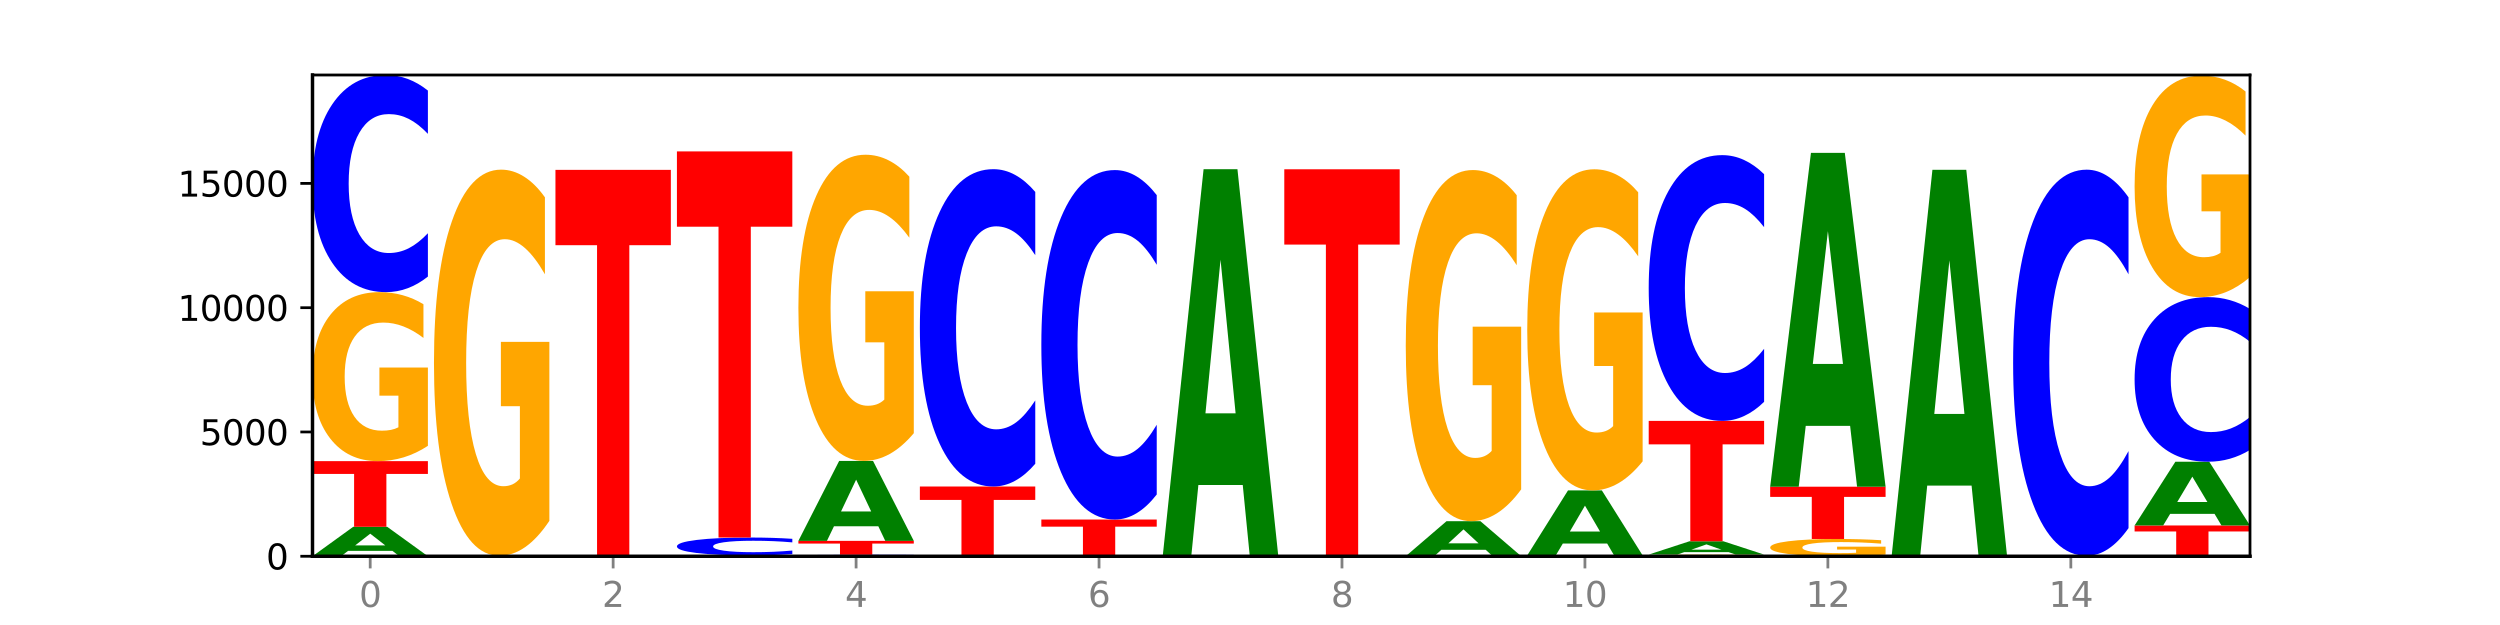 <?xml version="1.0" encoding="utf-8" standalone="no"?>
<!DOCTYPE svg PUBLIC "-//W3C//DTD SVG 1.1//EN"
  "http://www.w3.org/Graphics/SVG/1.1/DTD/svg11.dtd">
<svg xmlns:xlink="http://www.w3.org/1999/xlink" width="720pt" height="180pt" viewBox="0 0 720 180" xmlns="http://www.w3.org/2000/svg" version="1.1">
 <defs>
  <style type="text/css">*{stroke-linejoin: round; stroke-linecap: butt}</style>
 </defs>
 <g id="figure_1">
  <g id="patch_1">
   <path d="M 0 180 
L 720 180 
L 720 0 
L 0 0 
z
" style="fill: #ffffff"/>
  </g>
  <g id="axes_1">
   <g id="patch_2">
    <path d="M 90 160.2 
L 648 160.2 
L 648 21.6 
L 90 21.6 
z
" style="fill: #ffffff"/>
   </g>
   <g id="line2d_1">
    <path d="M 90 160.2 
L 648 160.2 
" clip-path="url(#p51ee5f1bbc)" style="fill: none; stroke: #000000; stroke-width: 0.5; stroke-linecap: square"/>
   </g>
   <g id="patch_3">
    <path d="M 113.022 158.653 
L 100.24 158.653 
L 98.222 160.2 
L 90 160.2 
L 101.742 151.71 
L 111.493 151.71 
L 123.235 160.2 
L 115.02 160.2 
L 113.022 158.653 
z
M 102.279 157.078 
L 110.963 157.078 
L 106.628 153.701 
L 102.279 157.078 
z
" clip-path="url(#p51ee5f1bbc)" style="fill: #008000"/>
   </g>
   <g id="patch_4">
    <path d="M 90 132.805 
L 123.235 132.805 
L 123.235 136.492 
L 111.278 136.492 
L 111.278 151.71 
L 101.98 151.71 
L 101.98 136.492 
L 90 136.492 
L 90 132.805 
z
" clip-path="url(#p51ee5f1bbc)" style="fill: #ff0000"/>
   </g>
   <g id="patch_5">
    <path d="M 123.235 128.401 
Q 119.883 130.603 116.278 131.709 
Q 112.673 132.805 108.83 132.805 
Q 100.145 132.805 95.072 126.25 
Q 90 119.695 90 108.485 
Q 90 97.145 95.162 90.64 
Q 100.331 84.135 109.321 84.135 
Q 112.785 84.135 115.958 85.02 
Q 119.138 85.895 121.954 87.624 
L 121.954 97.326 
Q 119.049 95.104 116.174 94.008 
Q 113.299 92.902 110.409 92.902 
Q 105.061 92.902 102.163 96.944 
Q 99.266 100.975 99.266 108.485 
Q 99.266 115.925 102.059 119.987 
Q 104.852 124.038 109.992 124.038 
Q 111.392 124.038 112.591 123.807 
Q 113.79 123.566 114.744 123.063 
L 114.744 113.954 
L 109.269 113.954 
L 109.269 105.841 
L 123.235 105.841 
L 123.235 128.401 
z
" clip-path="url(#p51ee5f1bbc)" style="fill: #ffa600"/>
   </g>
   <g id="patch_6">
    <path d="M 123.235 79.653 
Q 120.455 81.875 117.449 82.999 
Q 114.443 84.135 111.169 84.135 
Q 101.405 84.135 95.702 75.713 
Q 90 67.29 90 52.887 
Q 90 38.432 95.702 30.022 
Q 101.405 21.6 111.169 21.6 
Q 114.443 21.6 117.449 22.737 
Q 120.455 23.861 123.235 26.082 
L 123.235 38.548 
Q 120.43 35.603 117.708 34.234 
Q 114.987 32.864 111.981 32.864 
Q 106.588 32.864 103.498 38.199 
Q 100.417 43.522 100.417 52.887 
Q 100.417 62.214 103.498 67.549 
Q 106.588 72.871 111.981 72.871 
Q 114.987 72.871 117.708 71.502 
Q 120.43 70.119 123.235 67.174 
L 123.235 79.653 
z
" clip-path="url(#p51ee5f1bbc)" style="fill: #0000ff"/>
   </g>
   <g id="patch_7">
    <path d="M 158.219 160.199 
Q 155.439 160.2 152.433 160.2 
Q 149.427 160.2 146.153 160.2 
Q 136.389 160.2 130.687 160.199 
Q 124.984 160.198 124.984 160.196 
Q 124.984 160.195 130.687 160.194 
Q 136.389 160.193 146.153 160.193 
Q 149.427 160.193 152.433 160.193 
Q 155.439 160.193 158.219 160.193 
L 158.219 160.195 
Q 155.414 160.194 152.693 160.194 
Q 149.971 160.194 146.965 160.194 
Q 141.573 160.194 138.483 160.195 
Q 135.401 160.195 135.401 160.196 
Q 135.401 160.197 138.483 160.198 
Q 141.573 160.199 146.965 160.199 
Q 149.971 160.199 152.693 160.199 
Q 155.414 160.198 158.219 160.198 
L 158.219 160.199 
z
" clip-path="url(#p51ee5f1bbc)" style="fill: #0000ff"/>
   </g>
   <g id="patch_8">
    <path d="M 148.006 160.169 
L 135.225 160.169 
L 133.206 160.193 
L 124.984 160.193 
L 136.726 160.064 
L 146.477 160.064 
L 158.219 160.193 
L 150.004 160.193 
L 148.006 160.169 
z
M 137.263 160.145 
L 145.947 160.145 
L 141.612 160.094 
L 137.263 160.145 
z
" clip-path="url(#p51ee5f1bbc)" style="fill: #008000"/>
   </g>
   <g id="patch_9">
    <path d="M 158.219 150.002 
Q 154.868 155.033 151.263 157.56 
Q 147.657 160.064 143.814 160.064 
Q 135.129 160.064 130.057 145.087 
Q 124.984 130.109 124.984 104.496 
Q 124.984 78.584 130.146 63.722 
Q 135.315 48.859 144.306 48.859 
Q 147.769 48.859 150.942 50.88 
Q 154.123 52.879 156.938 56.83 
L 156.938 78.998 
Q 154.033 73.921 151.158 71.417 
Q 148.283 68.89 145.393 68.89 
Q 140.045 68.89 137.148 78.125 
Q 134.25 87.336 134.25 104.496 
Q 134.25 121.495 137.043 130.775 
Q 139.837 140.033 144.976 140.033 
Q 146.376 140.033 147.576 139.505 
Q 148.775 138.953 149.728 137.805 
L 149.728 116.992 
L 144.254 116.992 
L 144.254 98.454 
L 158.219 98.454 
L 158.219 150.002 
z
" clip-path="url(#p51ee5f1bbc)" style="fill: #ffa600"/>
   </g>
   <g id="patch_10">
    <path d="M 193.204 160.198 
Q 189.852 160.199 186.247 160.2 
Q 182.642 160.2 178.798 160.2 
Q 170.113 160.2 165.041 160.197 
Q 159.969 160.194 159.969 160.189 
Q 159.969 160.184 165.13 160.181 
Q 170.3 160.179 179.29 160.179 
Q 182.754 160.179 185.927 160.179 
Q 189.107 160.179 191.923 160.18 
L 191.923 160.184 
Q 189.018 160.183 186.143 160.183 
Q 183.267 160.182 180.377 160.182 
Q 175.029 160.182 172.132 160.184 
Q 169.235 160.186 169.235 160.189 
Q 169.235 160.193 172.028 160.194 
Q 174.821 160.196 179.96 160.196 
Q 181.361 160.196 182.56 160.196 
Q 183.759 160.196 184.712 160.196 
L 184.712 160.192 
L 179.238 160.192 
L 179.238 160.188 
L 193.204 160.188 
L 193.204 160.198 
z
" clip-path="url(#p51ee5f1bbc)" style="fill: #ffa600"/>
   </g>
   <g id="patch_11">
    <path d="M 193.204 160.175 
Q 190.424 160.177 187.418 160.178 
Q 184.411 160.179 181.137 160.179 
Q 171.374 160.179 165.671 160.173 
Q 159.969 160.167 159.969 160.157 
Q 159.969 160.147 165.671 160.141 
Q 171.374 160.136 181.137 160.136 
Q 184.411 160.136 187.418 160.136 
Q 190.424 160.137 193.204 160.139 
L 193.204 160.147 
Q 190.399 160.145 187.677 160.144 
Q 184.956 160.143 181.95 160.143 
Q 176.557 160.143 173.467 160.147 
Q 170.386 160.151 170.386 160.157 
Q 170.386 160.163 173.467 160.167 
Q 176.557 160.171 181.95 160.171 
Q 184.956 160.171 187.677 160.17 
Q 190.399 160.169 193.204 160.167 
L 193.204 160.175 
z
" clip-path="url(#p51ee5f1bbc)" style="fill: #0000ff"/>
   </g>
   <g id="patch_12">
    <path d="M 159.969 48.931 
L 193.204 48.931 
L 193.204 70.619 
L 181.247 70.619 
L 181.247 160.136 
L 171.949 160.136 
L 171.949 70.619 
L 159.969 70.619 
L 159.969 48.931 
z
" clip-path="url(#p51ee5f1bbc)" style="fill: #ff0000"/>
   </g>
   <g id="patch_13">
    <path d="M 228.188 160.198 
Q 224.836 160.199 221.231 160.2 
Q 217.626 160.2 213.783 160.2 
Q 205.098 160.2 200.025 160.197 
Q 194.953 160.194 194.953 160.189 
Q 194.953 160.184 200.115 160.181 
Q 205.284 160.179 214.274 160.179 
Q 217.738 160.179 220.911 160.179 
Q 224.091 160.179 226.907 160.18 
L 226.907 160.184 
Q 224.002 160.183 221.127 160.183 
Q 218.252 160.182 215.362 160.182 
Q 210.014 160.182 207.116 160.184 
Q 204.219 160.186 204.219 160.189 
Q 204.219 160.193 207.012 160.194 
Q 209.805 160.196 214.945 160.196 
Q 216.345 160.196 217.544 160.196 
Q 218.743 160.196 219.697 160.196 
L 219.697 160.192 
L 214.222 160.192 
L 214.222 160.188 
L 228.188 160.188 
L 228.188 160.198 
z
" clip-path="url(#p51ee5f1bbc)" style="fill: #ffa600"/>
   </g>
   <g id="patch_14">
    <path d="M 217.975 160.138 
L 205.193 160.138 
L 203.175 160.179 
L 194.953 160.179 
L 206.695 159.957 
L 216.446 159.957 
L 228.188 160.179 
L 219.973 160.179 
L 217.975 160.138 
z
M 207.232 160.097 
L 215.916 160.097 
L 211.581 160.009 
L 207.232 160.097 
z
" clip-path="url(#p51ee5f1bbc)" style="fill: #008000"/>
   </g>
   <g id="patch_15">
    <path d="M 228.188 159.588 
Q 225.408 159.771 222.402 159.863 
Q 219.396 159.957 216.122 159.957 
Q 206.358 159.957 200.655 159.263 
Q 194.953 158.57 194.953 157.385 
Q 194.953 156.195 200.655 155.503 
Q 206.358 154.81 216.122 154.81 
Q 219.396 154.81 222.402 154.903 
Q 225.408 154.996 228.188 155.179 
L 228.188 156.205 
Q 225.383 155.962 222.661 155.85 
Q 219.94 155.737 216.934 155.737 
Q 211.541 155.737 208.451 156.176 
Q 205.37 156.614 205.37 157.385 
Q 205.37 158.152 208.451 158.591 
Q 211.541 159.03 216.934 159.03 
Q 219.94 159.03 222.661 158.917 
Q 225.383 158.803 228.188 158.561 
L 228.188 159.588 
z
" clip-path="url(#p51ee5f1bbc)" style="fill: #0000ff"/>
   </g>
   <g id="patch_16">
    <path d="M 194.953 43.605 
L 228.188 43.605 
L 228.188 65.293 
L 216.231 65.293 
L 216.231 154.81 
L 206.933 154.81 
L 206.933 65.293 
L 194.953 65.293 
L 194.953 43.605 
z
" clip-path="url(#p51ee5f1bbc)" style="fill: #ff0000"/>
   </g>
   <g id="patch_17">
    <path d="M 263.172 160.169 
Q 260.392 160.184 257.386 160.192 
Q 254.38 160.2 251.106 160.2 
Q 241.342 160.2 235.64 160.142 
Q 229.937 160.084 229.937 159.985 
Q 229.937 159.886 235.64 159.828 
Q 241.342 159.77 251.106 159.77 
Q 254.38 159.77 257.386 159.778 
Q 260.392 159.786 263.172 159.801 
L 263.172 159.887 
Q 260.367 159.867 257.646 159.857 
Q 254.924 159.848 251.918 159.848 
Q 246.526 159.848 243.436 159.885 
Q 240.354 159.921 240.354 159.985 
Q 240.354 160.049 243.436 160.086 
Q 246.526 160.123 251.918 160.123 
Q 254.924 160.123 257.646 160.113 
Q 260.367 160.104 263.172 160.084 
L 263.172 160.169 
z
" clip-path="url(#p51ee5f1bbc)" style="fill: #0000ff"/>
   </g>
   <g id="patch_18">
    <path d="M 229.937 155.769 
L 263.172 155.769 
L 263.172 156.549 
L 251.216 156.549 
L 251.216 159.77 
L 241.917 159.77 
L 241.917 156.549 
L 229.937 156.549 
L 229.937 155.769 
z
" clip-path="url(#p51ee5f1bbc)" style="fill: #ff0000"/>
   </g>
   <g id="patch_19">
    <path d="M 252.959 151.574 
L 240.178 151.574 
L 238.159 155.769 
L 229.937 155.769 
L 241.679 132.741 
L 251.43 132.741 
L 263.172 155.769 
L 254.957 155.769 
L 252.959 151.574 
z
M 242.216 147.3 
L 250.9 147.3 
L 246.565 138.14 
L 242.216 147.3 
z
" clip-path="url(#p51ee5f1bbc)" style="fill: #008000"/>
   </g>
   <g id="patch_20">
    <path d="M 263.172 124.763 
Q 259.821 128.752 256.216 130.755 
Q 252.61 132.741 248.767 132.741 
Q 240.082 132.741 235.01 120.865 
Q 229.937 108.989 229.937 88.68 
Q 229.937 68.134 235.099 56.349 
Q 240.268 44.564 249.259 44.564 
Q 252.722 44.564 255.895 46.167 
Q 259.076 47.752 261.891 50.884 
L 261.891 68.461 
Q 258.986 64.436 256.111 62.451 
Q 253.236 60.447 250.346 60.447 
Q 244.998 60.447 242.101 67.769 
Q 239.203 75.073 239.203 88.68 
Q 239.203 102.158 241.996 109.517 
Q 244.79 116.857 249.929 116.857 
Q 251.329 116.857 252.529 116.439 
Q 253.728 116.001 254.681 115.091 
L 254.681 98.588 
L 249.207 98.588 
L 249.207 83.889 
L 263.172 83.889 
L 263.172 124.763 
z
" clip-path="url(#p51ee5f1bbc)" style="fill: #ffa600"/>
   </g>
   <g id="patch_21">
    <path d="M 287.944 160.199 
L 275.162 160.199 
L 273.144 160.2 
L 264.922 160.2 
L 276.664 160.193 
L 286.415 160.193 
L 298.157 160.2 
L 289.941 160.2 
L 287.944 160.199 
z
M 277.2 160.197 
L 285.885 160.197 
L 281.549 160.195 
L 277.2 160.197 
z
" clip-path="url(#p51ee5f1bbc)" style="fill: #008000"/>
   </g>
   <g id="patch_22">
    <path d="M 298.157 160.169 
Q 294.805 160.181 291.2 160.187 
Q 287.595 160.193 283.751 160.193 
Q 275.066 160.193 269.994 160.157 
Q 264.922 160.121 264.922 160.06 
Q 264.922 159.999 270.083 159.963 
Q 275.253 159.928 284.243 159.928 
Q 287.707 159.928 290.88 159.933 
Q 294.06 159.938 296.876 159.947 
L 296.876 160 
Q 293.971 159.988 291.096 159.982 
Q 288.22 159.976 285.33 159.976 
Q 279.982 159.976 277.085 159.998 
Q 274.188 160.02 274.188 160.06 
Q 274.188 160.101 276.981 160.123 
Q 279.774 160.145 284.913 160.145 
Q 286.314 160.145 287.513 160.144 
Q 288.712 160.143 289.665 160.14 
L 289.665 160.09 
L 284.191 160.09 
L 284.191 160.046 
L 298.157 160.046 
L 298.157 160.169 
z
" clip-path="url(#p51ee5f1bbc)" style="fill: #ffa600"/>
   </g>
   <g id="patch_23">
    <path d="M 264.922 140.114 
L 298.157 140.114 
L 298.157 143.978 
L 286.2 143.978 
L 286.2 159.928 
L 276.902 159.928 
L 276.902 143.978 
L 264.922 143.978 
L 264.922 140.114 
z
" clip-path="url(#p51ee5f1bbc)" style="fill: #ff0000"/>
   </g>
   <g id="patch_24">
    <path d="M 298.157 133.563 
Q 295.377 136.81 292.371 138.452 
Q 289.364 140.114 286.09 140.114 
Q 276.327 140.114 270.624 127.805 
Q 264.922 115.496 264.922 94.447 
Q 264.922 73.322 270.624 61.032 
Q 276.327 48.723 286.09 48.723 
Q 289.364 48.723 292.371 50.384 
Q 295.377 52.027 298.157 55.274 
L 298.157 73.492 
Q 295.352 69.187 292.63 67.186 
Q 289.909 65.185 286.903 65.185 
Q 281.51 65.185 278.42 72.982 
Q 275.338 80.76 275.338 94.447 
Q 275.338 108.077 278.42 115.874 
Q 281.51 123.652 286.903 123.652 
Q 289.909 123.652 292.63 121.651 
Q 295.352 119.631 298.157 115.326 
L 298.157 133.563 
z
" clip-path="url(#p51ee5f1bbc)" style="fill: #0000ff"/>
   </g>
   <g id="patch_25">
    <path d="M 322.928 160.199 
L 310.146 160.199 
L 308.128 160.2 
L 299.906 160.2 
L 311.648 160.193 
L 321.399 160.193 
L 333.141 160.2 
L 324.926 160.2 
L 322.928 160.199 
z
M 312.185 160.197 
L 320.869 160.197 
L 316.534 160.195 
L 312.185 160.197 
z
" clip-path="url(#p51ee5f1bbc)" style="fill: #008000"/>
   </g>
   <g id="patch_26">
    <path d="M 333.141 160.192 
Q 329.789 160.193 326.184 160.193 
Q 322.579 160.193 318.736 160.193 
Q 310.051 160.193 304.978 160.192 
Q 299.906 160.191 299.906 160.189 
Q 299.906 160.188 305.068 160.187 
Q 310.237 160.186 319.227 160.186 
Q 322.691 160.186 325.864 160.186 
Q 329.044 160.186 331.86 160.186 
L 331.86 160.188 
Q 328.955 160.187 326.08 160.187 
Q 323.205 160.187 320.315 160.187 
Q 314.967 160.187 312.069 160.188 
Q 309.172 160.188 309.172 160.189 
Q 309.172 160.19 311.965 160.191 
Q 314.758 160.192 319.898 160.192 
Q 321.298 160.192 322.497 160.192 
Q 323.696 160.191 324.65 160.191 
L 324.65 160.19 
L 319.175 160.19 
L 319.175 160.189 
L 333.141 160.189 
L 333.141 160.192 
z
" clip-path="url(#p51ee5f1bbc)" style="fill: #ffa600"/>
   </g>
   <g id="patch_27">
    <path d="M 299.906 149.627 
L 333.141 149.627 
L 333.141 151.686 
L 321.184 151.686 
L 321.184 160.186 
L 311.886 160.186 
L 311.886 151.686 
L 299.906 151.686 
L 299.906 149.627 
z
" clip-path="url(#p51ee5f1bbc)" style="fill: #ff0000"/>
   </g>
   <g id="patch_28">
    <path d="M 333.141 142.413 
Q 330.361 145.989 327.355 147.798 
Q 324.349 149.627 321.075 149.627 
Q 311.311 149.627 305.608 136.072 
Q 299.906 122.516 299.906 99.335 
Q 299.906 76.071 305.608 62.536 
Q 311.311 48.981 321.075 48.981 
Q 324.349 48.981 327.355 50.81 
Q 330.361 52.619 333.141 56.195 
L 333.141 76.258 
Q 330.336 71.518 327.614 69.314 
Q 324.893 67.11 321.887 67.11 
Q 316.494 67.11 313.404 75.696 
Q 310.323 84.262 310.323 99.335 
Q 310.323 114.346 313.404 122.932 
Q 316.494 131.498 321.887 131.498 
Q 324.893 131.498 327.614 129.294 
Q 330.336 127.07 333.141 122.329 
L 333.141 142.413 
z
" clip-path="url(#p51ee5f1bbc)" style="fill: #0000ff"/>
   </g>
   <g id="patch_29">
    <path d="M 368.125 160.198 
Q 365.345 160.199 362.339 160.2 
Q 359.333 160.2 356.059 160.2 
Q 346.295 160.2 340.593 160.197 
Q 334.89 160.194 334.89 160.189 
Q 334.89 160.184 340.593 160.181 
Q 346.295 160.179 356.059 160.179 
Q 359.333 160.179 362.339 160.179 
Q 365.345 160.179 368.125 160.18 
L 368.125 160.184 
Q 365.32 160.183 362.599 160.183 
Q 359.877 160.182 356.871 160.182 
Q 351.479 160.182 348.389 160.184 
Q 345.307 160.186 345.307 160.189 
Q 345.307 160.192 348.389 160.194 
Q 351.479 160.196 356.871 160.196 
Q 359.877 160.196 362.599 160.196 
Q 365.32 160.195 368.125 160.194 
L 368.125 160.198 
z
" clip-path="url(#p51ee5f1bbc)" style="fill: #0000ff"/>
   </g>
   <g id="patch_30">
    <path d="M 334.89 160.107 
L 368.125 160.107 
L 368.125 160.121 
L 356.168 160.121 
L 356.168 160.179 
L 346.87 160.179 
L 346.87 160.121 
L 334.89 160.121 
L 334.89 160.107 
z
" clip-path="url(#p51ee5f1bbc)" style="fill: #ff0000"/>
   </g>
   <g id="patch_31">
    <path d="M 368.125 160.091 
Q 364.774 160.099 361.169 160.103 
Q 357.563 160.107 353.72 160.107 
Q 345.035 160.107 339.963 160.084 
Q 334.89 160.061 334.89 160.021 
Q 334.89 159.981 340.052 159.958 
Q 345.221 159.935 354.212 159.935 
Q 357.675 159.935 360.848 159.938 
Q 364.029 159.941 366.844 159.947 
L 366.844 159.982 
Q 363.939 159.974 361.064 159.97 
Q 358.189 159.966 355.299 159.966 
Q 349.951 159.966 347.054 159.98 
Q 344.156 159.995 344.156 160.021 
Q 344.156 160.047 346.949 160.062 
Q 349.743 160.076 354.882 160.076 
Q 356.282 160.076 357.482 160.075 
Q 358.681 160.074 359.634 160.073 
L 359.634 160.04 
L 354.159 160.04 
L 354.159 160.012 
L 368.125 160.012 
L 368.125 160.091 
z
" clip-path="url(#p51ee5f1bbc)" style="fill: #ffa600"/>
   </g>
   <g id="patch_32">
    <path d="M 357.912 139.677 
L 345.131 139.677 
L 343.112 159.935 
L 334.89 159.935 
L 346.632 48.73 
L 356.383 48.73 
L 368.125 159.935 
L 359.91 159.935 
L 357.912 139.677 
z
M 347.169 119.038 
L 355.853 119.038 
L 351.518 74.804 
L 347.169 119.038 
z
" clip-path="url(#p51ee5f1bbc)" style="fill: #008000"/>
   </g>
   <g id="patch_33">
    <path d="M 403.11 160.197 
Q 399.758 160.198 396.153 160.199 
Q 392.548 160.2 388.704 160.2 
Q 380.019 160.2 374.947 160.195 
Q 369.875 160.19 369.875 160.182 
Q 369.875 160.174 375.036 160.169 
Q 380.206 160.164 389.196 160.164 
Q 392.66 160.164 395.833 160.165 
Q 399.013 160.166 401.829 160.167 
L 401.829 160.174 
Q 398.924 160.172 396.049 160.171 
Q 393.173 160.171 390.283 160.171 
Q 384.935 160.171 382.038 160.174 
Q 379.141 160.177 379.141 160.182 
Q 379.141 160.188 381.934 160.191 
Q 384.727 160.194 389.866 160.194 
Q 391.267 160.194 392.466 160.193 
Q 393.665 160.193 394.618 160.193 
L 394.618 160.186 
L 389.144 160.186 
L 389.144 160.18 
L 403.11 160.18 
L 403.11 160.197 
z
" clip-path="url(#p51ee5f1bbc)" style="fill: #ffa600"/>
   </g>
   <g id="patch_34">
    <path d="M 392.897 160.152 
L 380.115 160.152 
L 378.097 160.164 
L 369.875 160.164 
L 381.617 160.1 
L 391.368 160.1 
L 403.11 160.164 
L 394.894 160.164 
L 392.897 160.152 
z
M 382.153 160.141 
L 390.838 160.141 
L 386.502 160.115 
L 382.153 160.141 
z
" clip-path="url(#p51ee5f1bbc)" style="fill: #008000"/>
   </g>
   <g id="patch_35">
    <path d="M 403.11 160.09 
Q 400.33 160.095 397.324 160.097 
Q 394.317 160.1 391.043 160.1 
Q 381.28 160.1 375.577 160.081 
Q 369.875 160.061 369.875 160.028 
Q 369.875 159.995 375.577 159.976 
Q 381.28 159.957 391.043 159.957 
Q 394.317 159.957 397.324 159.959 
Q 400.33 159.962 403.11 159.967 
L 403.11 159.995 
Q 400.305 159.989 397.583 159.986 
Q 394.862 159.982 391.856 159.982 
Q 386.463 159.982 383.373 159.995 
Q 380.291 160.007 380.291 160.028 
Q 380.291 160.05 383.373 160.062 
Q 386.463 160.074 391.856 160.074 
Q 394.862 160.074 397.583 160.071 
Q 400.305 160.068 403.11 160.061 
L 403.11 160.09 
z
" clip-path="url(#p51ee5f1bbc)" style="fill: #0000ff"/>
   </g>
   <g id="patch_36">
    <path d="M 369.875 48.752 
L 403.11 48.752 
L 403.11 70.44 
L 391.153 70.44 
L 391.153 159.957 
L 381.855 159.957 
L 381.855 70.44 
L 369.875 70.44 
L 369.875 48.752 
z
" clip-path="url(#p51ee5f1bbc)" style="fill: #ff0000"/>
   </g>
   <g id="patch_37">
    <path d="M 404.859 160.193 
L 438.094 160.193 
L 438.094 160.194 
L 426.137 160.194 
L 426.137 160.2 
L 416.839 160.2 
L 416.839 160.194 
L 404.859 160.194 
L 404.859 160.193 
z
" clip-path="url(#p51ee5f1bbc)" style="fill: #ff0000"/>
   </g>
   <g id="patch_38">
    <path d="M 438.094 160.192 
Q 435.314 160.192 432.308 160.193 
Q 429.302 160.193 426.028 160.193 
Q 416.264 160.193 410.561 160.191 
Q 404.859 160.189 404.859 160.186 
Q 404.859 160.182 410.561 160.18 
Q 416.264 160.179 426.028 160.179 
Q 429.302 160.179 432.308 160.179 
Q 435.314 160.179 438.094 160.18 
L 438.094 160.182 
Q 435.289 160.182 432.567 160.181 
Q 429.846 160.181 426.84 160.181 
Q 421.447 160.181 418.357 160.182 
Q 415.276 160.184 415.276 160.186 
Q 415.276 160.188 418.357 160.189 
Q 421.447 160.19 426.84 160.19 
Q 429.846 160.19 432.567 160.19 
Q 435.289 160.19 438.094 160.189 
L 438.094 160.192 
z
" clip-path="url(#p51ee5f1bbc)" style="fill: #0000ff"/>
   </g>
   <g id="patch_39">
    <path d="M 427.881 158.342 
L 415.099 158.342 
L 413.081 160.179 
L 404.859 160.179 
L 416.601 150.1 
L 426.352 150.1 
L 438.094 160.179 
L 429.879 160.179 
L 427.881 158.342 
z
M 417.138 156.472 
L 425.822 156.472 
L 421.487 152.463 
L 417.138 156.472 
z
" clip-path="url(#p51ee5f1bbc)" style="fill: #008000"/>
   </g>
   <g id="patch_40">
    <path d="M 438.094 140.95 
Q 434.742 145.525 431.137 147.823 
Q 427.532 150.1 423.689 150.1 
Q 415.004 150.1 409.931 136.48 
Q 404.859 122.86 404.859 99.568 
Q 404.859 76.005 410.021 62.489 
Q 415.19 48.974 424.18 48.974 
Q 427.644 48.974 430.817 50.812 
Q 433.997 52.629 436.813 56.222 
L 436.813 76.381 
Q 433.908 71.764 431.033 69.487 
Q 428.158 67.189 425.268 67.189 
Q 419.92 67.189 417.022 75.587 
Q 414.125 83.963 414.125 99.568 
Q 414.125 115.026 416.918 123.465 
Q 419.711 131.884 424.851 131.884 
Q 426.251 131.884 427.45 131.403 
Q 428.649 130.902 429.603 129.858 
L 429.603 110.932 
L 424.128 110.932 
L 424.128 94.074 
L 438.094 94.074 
L 438.094 140.95 
z
" clip-path="url(#p51ee5f1bbc)" style="fill: #ffa600"/>
   </g>
   <g id="patch_41">
    <path d="M 439.843 160.193 
L 473.078 160.193 
L 473.078 160.194 
L 461.121 160.194 
L 461.121 160.2 
L 451.823 160.2 
L 451.823 160.194 
L 439.843 160.194 
L 439.843 160.193 
z
" clip-path="url(#p51ee5f1bbc)" style="fill: #ff0000"/>
   </g>
   <g id="patch_42">
    <path d="M 473.078 160.176 
Q 470.298 160.184 467.292 160.189 
Q 464.286 160.193 461.012 160.193 
Q 451.248 160.193 445.546 160.161 
Q 439.843 160.129 439.843 160.075 
Q 439.843 160.02 445.546 159.988 
Q 451.248 159.957 461.012 159.957 
Q 464.286 159.957 467.292 159.961 
Q 470.298 159.965 473.078 159.974 
L 473.078 160.021 
Q 470.273 160.01 467.552 160.004 
Q 464.83 159.999 461.824 159.999 
Q 456.432 159.999 453.342 160.019 
Q 450.26 160.039 450.26 160.075 
Q 450.26 160.11 453.342 160.13 
Q 456.432 160.15 461.824 160.15 
Q 464.83 160.15 467.552 160.145 
Q 470.273 160.14 473.078 160.129 
L 473.078 160.176 
z
" clip-path="url(#p51ee5f1bbc)" style="fill: #0000ff"/>
   </g>
   <g id="patch_43">
    <path d="M 462.865 156.547 
L 450.084 156.547 
L 448.065 159.957 
L 439.843 159.957 
L 451.585 141.238 
L 461.336 141.238 
L 473.078 159.957 
L 464.863 159.957 
L 462.865 156.547 
z
M 452.122 153.072 
L 460.806 153.072 
L 456.471 145.626 
L 452.122 153.072 
z
" clip-path="url(#p51ee5f1bbc)" style="fill: #008000"/>
   </g>
   <g id="patch_44">
    <path d="M 473.078 132.87 
Q 469.727 137.054 466.121 139.155 
Q 462.516 141.238 458.673 141.238 
Q 449.988 141.238 444.916 128.781 
Q 439.843 116.325 439.843 95.023 
Q 439.843 73.473 445.005 61.112 
Q 450.174 48.752 459.165 48.752 
Q 462.628 48.752 465.801 50.433 
Q 468.982 52.095 471.797 55.381 
L 471.797 73.817 
Q 468.892 69.595 466.017 67.512 
Q 463.142 65.411 460.252 65.411 
Q 454.904 65.411 452.007 73.091 
Q 449.109 80.752 449.109 95.023 
Q 449.109 109.161 451.902 116.879 
Q 454.696 124.578 459.835 124.578 
Q 461.235 124.578 462.434 124.139 
Q 463.634 123.68 464.587 122.725 
L 464.587 105.416 
L 459.112 105.416 
L 459.112 89.999 
L 473.078 89.999 
L 473.078 132.87 
z
" clip-path="url(#p51ee5f1bbc)" style="fill: #ffa600"/>
   </g>
   <g id="patch_45">
    <path d="M 508.063 160.156 
Q 504.711 160.178 501.106 160.189 
Q 497.501 160.2 493.657 160.2 
Q 484.972 160.2 479.9 160.134 
Q 474.828 160.069 474.828 159.957 
Q 474.828 159.843 479.989 159.778 
Q 485.159 159.713 494.149 159.713 
Q 497.612 159.713 500.786 159.722 
Q 503.966 159.731 506.782 159.748 
L 506.782 159.845 
Q 503.877 159.823 501.002 159.812 
Q 498.126 159.801 495.236 159.801 
Q 489.888 159.801 486.991 159.841 
Q 484.093 159.882 484.093 159.957 
Q 484.093 160.031 486.887 160.072 
Q 489.68 160.112 494.819 160.112 
Q 496.22 160.112 497.419 160.11 
Q 498.618 160.108 499.571 160.103 
L 499.571 160.011 
L 494.097 160.011 
L 494.097 159.93 
L 508.063 159.93 
L 508.063 160.156 
z
" clip-path="url(#p51ee5f1bbc)" style="fill: #ffa600"/>
   </g>
   <g id="patch_46">
    <path d="M 497.85 159.016 
L 485.068 159.016 
L 483.05 159.713 
L 474.828 159.713 
L 486.57 155.884 
L 496.321 155.884 
L 508.063 159.713 
L 499.847 159.713 
L 497.85 159.016 
z
M 487.106 158.305 
L 495.791 158.305 
L 491.455 156.781 
L 487.106 158.305 
z
" clip-path="url(#p51ee5f1bbc)" style="fill: #008000"/>
   </g>
   <g id="patch_47">
    <path d="M 474.828 121.216 
L 508.063 121.216 
L 508.063 127.977 
L 496.106 127.977 
L 496.106 155.884 
L 486.808 155.884 
L 486.808 127.977 
L 474.828 127.977 
L 474.828 121.216 
z
" clip-path="url(#p51ee5f1bbc)" style="fill: #ff0000"/>
   </g>
   <g id="patch_48">
    <path d="M 508.063 115.729 
Q 505.283 118.449 502.276 119.824 
Q 499.27 121.216 495.996 121.216 
Q 486.233 121.216 480.53 110.907 
Q 474.828 100.599 474.828 82.971 
Q 474.828 65.279 480.53 54.987 
Q 486.233 44.679 495.996 44.679 
Q 499.27 44.679 502.276 46.07 
Q 505.283 47.445 508.063 50.165 
L 508.063 65.421 
Q 505.258 61.817 502.536 60.141 
Q 499.815 58.465 496.808 58.465 
Q 491.416 58.465 488.326 64.995 
Q 485.244 71.508 485.244 82.971 
Q 485.244 94.386 488.326 100.915 
Q 491.416 107.429 496.808 107.429 
Q 499.815 107.429 502.536 105.753 
Q 505.258 104.062 508.063 100.457 
L 508.063 115.729 
z
" clip-path="url(#p51ee5f1bbc)" style="fill: #0000ff"/>
   </g>
   <g id="patch_49">
    <path d="M 543.047 160.199 
Q 540.267 160.2 537.261 160.2 
Q 534.255 160.2 530.981 160.2 
Q 521.217 160.2 515.514 160.199 
Q 509.812 160.198 509.812 160.196 
Q 509.812 160.195 515.514 160.194 
Q 521.217 160.193 530.981 160.193 
Q 534.255 160.193 537.261 160.193 
Q 540.267 160.193 543.047 160.193 
L 543.047 160.195 
Q 540.242 160.194 537.52 160.194 
Q 534.799 160.194 531.793 160.194 
Q 526.4 160.194 523.31 160.195 
Q 520.229 160.195 520.229 160.196 
Q 520.229 160.197 523.31 160.198 
Q 526.4 160.199 531.793 160.199 
Q 534.799 160.199 537.52 160.199 
Q 540.242 160.198 543.047 160.198 
L 543.047 160.199 
z
" clip-path="url(#p51ee5f1bbc)" style="fill: #0000ff"/>
   </g>
   <g id="patch_50">
    <path d="M 543.047 159.743 
Q 539.695 159.968 536.09 160.081 
Q 532.485 160.193 528.642 160.193 
Q 519.957 160.193 514.884 159.524 
Q 509.812 158.855 509.812 157.71 
Q 509.812 156.553 514.974 155.889 
Q 520.143 155.225 529.133 155.225 
Q 532.597 155.225 535.77 155.315 
Q 538.95 155.405 541.766 155.581 
L 541.766 156.571 
Q 538.861 156.345 535.986 156.233 
Q 533.111 156.12 530.221 156.12 
Q 524.873 156.12 521.975 156.532 
Q 519.078 156.944 519.078 157.71 
Q 519.078 158.47 521.871 158.884 
Q 524.664 159.298 529.804 159.298 
Q 531.204 159.298 532.403 159.274 
Q 533.602 159.25 534.556 159.198 
L 534.556 158.269 
L 529.081 158.269 
L 529.081 157.441 
L 543.047 157.441 
L 543.047 159.743 
z
" clip-path="url(#p51ee5f1bbc)" style="fill: #ffa600"/>
   </g>
   <g id="patch_51">
    <path d="M 509.812 140.171 
L 543.047 140.171 
L 543.047 143.107 
L 531.09 143.107 
L 531.09 155.225 
L 521.792 155.225 
L 521.792 143.107 
L 509.812 143.107 
L 509.812 140.171 
z
" clip-path="url(#p51ee5f1bbc)" style="fill: #ff0000"/>
   </g>
   <g id="patch_52">
    <path d="M 532.834 122.655 
L 520.052 122.655 
L 518.034 140.171 
L 509.812 140.171 
L 521.554 44.02 
L 531.305 44.02 
L 543.047 140.171 
L 534.832 140.171 
L 532.834 122.655 
z
M 522.091 104.81 
L 530.775 104.81 
L 526.44 66.564 
L 522.091 104.81 
z
" clip-path="url(#p51ee5f1bbc)" style="fill: #008000"/>
   </g>
   <g id="patch_53">
    <path d="M 544.796 160.186 
L 578.031 160.186 
L 578.031 160.188 
L 566.074 160.188 
L 566.074 160.2 
L 556.776 160.2 
L 556.776 160.188 
L 544.796 160.188 
L 544.796 160.186 
z
" clip-path="url(#p51ee5f1bbc)" style="fill: #ff0000"/>
   </g>
   <g id="patch_54">
    <path d="M 578.031 160.184 
Q 575.251 160.185 572.245 160.185 
Q 569.239 160.186 565.965 160.186 
Q 556.201 160.186 550.499 160.182 
Q 544.796 160.178 544.796 160.171 
Q 544.796 160.165 550.499 160.161 
Q 556.201 160.157 565.965 160.157 
Q 569.239 160.157 572.245 160.158 
Q 575.251 160.158 578.031 160.159 
L 578.031 160.165 
Q 575.226 160.163 572.505 160.163 
Q 569.783 160.162 566.777 160.162 
Q 561.384 160.162 558.295 160.165 
Q 555.213 160.167 555.213 160.171 
Q 555.213 160.176 558.295 160.178 
Q 561.384 160.181 566.777 160.181 
Q 569.783 160.181 572.505 160.18 
Q 575.226 160.179 578.031 160.178 
L 578.031 160.184 
z
" clip-path="url(#p51ee5f1bbc)" style="fill: #0000ff"/>
   </g>
   <g id="patch_55">
    <path d="M 578.031 160.153 
Q 574.68 160.155 571.074 160.156 
Q 567.469 160.157 563.626 160.157 
Q 554.941 160.157 549.869 160.151 
Q 544.796 160.145 544.796 160.136 
Q 544.796 160.126 549.958 160.12 
Q 555.127 160.114 564.118 160.114 
Q 567.581 160.114 570.754 160.115 
Q 573.935 160.116 576.75 160.117 
L 576.75 160.126 
Q 573.845 160.124 570.97 160.123 
Q 568.095 160.122 565.205 160.122 
Q 559.857 160.122 556.96 160.125 
Q 554.062 160.129 554.062 160.136 
Q 554.062 160.142 556.855 160.146 
Q 559.649 160.149 564.788 160.149 
Q 566.188 160.149 567.387 160.149 
Q 568.587 160.149 569.54 160.148 
L 569.54 160.14 
L 564.065 160.14 
L 564.065 160.133 
L 578.031 160.133 
L 578.031 160.153 
z
" clip-path="url(#p51ee5f1bbc)" style="fill: #ffa600"/>
   </g>
   <g id="patch_56">
    <path d="M 567.818 139.856 
L 555.037 139.856 
L 553.018 160.114 
L 544.796 160.114 
L 556.538 48.909 
L 566.289 48.909 
L 578.031 160.114 
L 569.816 160.114 
L 567.818 139.856 
z
M 557.075 119.217 
L 565.759 119.217 
L 561.424 74.982 
L 557.075 119.217 
z
" clip-path="url(#p51ee5f1bbc)" style="fill: #008000"/>
   </g>
   <g id="patch_57">
    <path d="M 579.781 160.071 
L 613.016 160.071 
L 613.016 160.096 
L 601.059 160.096 
L 601.059 160.2 
L 591.761 160.2 
L 591.761 160.096 
L 579.781 160.096 
L 579.781 160.071 
z
" clip-path="url(#p51ee5f1bbc)" style="fill: #ff0000"/>
   </g>
   <g id="patch_58">
    <path d="M 613.016 152.1 
Q 610.236 156.051 607.229 158.05 
Q 604.223 160.071 600.949 160.071 
Q 591.186 160.071 585.483 145.094 
Q 579.781 130.116 579.781 104.503 
Q 579.781 78.798 585.483 63.844 
Q 591.186 48.866 600.949 48.866 
Q 604.223 48.866 607.229 50.888 
Q 610.236 52.886 613.016 56.837 
L 613.016 79.005 
Q 610.21 73.767 607.489 71.332 
Q 604.768 68.897 601.761 68.897 
Q 596.369 68.897 593.279 78.385 
Q 590.197 87.849 590.197 104.503 
Q 590.197 121.089 593.279 130.576 
Q 596.369 140.04 601.761 140.04 
Q 604.768 140.04 607.489 137.605 
Q 610.21 135.147 613.016 129.91 
L 613.016 152.1 
z
" clip-path="url(#p51ee5f1bbc)" style="fill: #0000ff"/>
   </g>
   <g id="patch_59">
    <path d="M 614.765 151.338 
L 648 151.338 
L 648 153.066 
L 636.043 153.066 
L 636.043 160.2 
L 626.745 160.2 
L 626.745 153.066 
L 614.765 153.066 
L 614.765 151.338 
z
" clip-path="url(#p51ee5f1bbc)" style="fill: #ff0000"/>
   </g>
   <g id="patch_60">
    <path d="M 637.787 147.993 
L 625.005 147.993 
L 622.987 151.338 
L 614.765 151.338 
L 626.507 132.977 
L 636.258 132.977 
L 648 151.338 
L 639.785 151.338 
L 637.787 147.993 
z
M 627.044 144.585 
L 635.728 144.585 
L 631.393 137.282 
L 627.044 144.585 
z
" clip-path="url(#p51ee5f1bbc)" style="fill: #008000"/>
   </g>
   <g id="patch_61">
    <path d="M 648 129.579 
Q 645.22 131.263 642.214 132.115 
Q 639.208 132.977 635.934 132.977 
Q 626.17 132.977 620.467 126.592 
Q 614.765 120.208 614.765 109.29 
Q 614.765 98.333 620.467 91.959 
Q 626.17 85.574 635.934 85.574 
Q 639.208 85.574 642.214 86.436 
Q 645.22 87.288 648 88.972 
L 648 98.421 
Q 645.195 96.189 642.473 95.151 
Q 639.752 94.113 636.746 94.113 
Q 631.353 94.113 628.263 98.157 
Q 625.182 102.191 625.182 109.29 
Q 625.182 116.36 628.263 120.404 
Q 631.353 124.438 636.746 124.438 
Q 639.752 124.438 642.473 123.4 
Q 645.195 122.353 648 120.12 
L 648 129.579 
z
" clip-path="url(#p51ee5f1bbc)" style="fill: #0000ff"/>
   </g>
   <g id="patch_62">
    <path d="M 648 79.802 
Q 644.648 82.688 641.043 84.138 
Q 637.438 85.574 633.595 85.574 
Q 624.91 85.574 619.837 76.981 
Q 614.765 68.388 614.765 53.693 
Q 614.765 38.826 619.927 30.299 
Q 625.096 21.772 634.086 21.772 
Q 637.55 21.772 640.723 22.932 
Q 643.903 24.078 646.719 26.345 
L 646.719 39.063 
Q 643.814 36.151 640.939 34.714 
Q 638.064 33.264 635.174 33.264 
Q 629.826 33.264 626.928 38.563 
Q 624.031 43.848 624.031 53.693 
Q 624.031 63.446 626.824 68.77 
Q 629.617 74.082 634.757 74.082 
Q 636.157 74.082 637.356 73.778 
Q 638.555 73.462 639.509 72.803 
L 639.509 60.862 
L 634.034 60.862 
L 634.034 50.227 
L 648 50.227 
L 648 79.802 
z
" clip-path="url(#p51ee5f1bbc)" style="fill: #ffa600"/>
   </g>
   <g id="matplotlib.axis_1">
    <g id="xtick_1">
     <g id="line2d_2">
      <defs>
       <path id="m7ac74fd724" d="M 0 0 
L 0 3.5 
" style="stroke: #808080; stroke-width: 0.8"/>
      </defs>
      <g>
       <use xlink:href="#m7ac74fd724" x="106.618" y="160.2" style="fill: #808080; stroke: #808080; stroke-width: 0.8"/>
      </g>
     </g>
     <g id="text_1">
      <!-- 0 -->
      <g style="fill: #808080" transform="translate(103.436 174.798) scale(0.1 -0.1)">
       <defs>
        <path id="DejaVuSans-30" d="M 2034 4250 
Q 1547 4250 1301 3770 
Q 1056 3291 1056 2328 
Q 1056 1369 1301 889 
Q 1547 409 2034 409 
Q 2525 409 2770 889 
Q 3016 1369 3016 2328 
Q 3016 3291 2770 3770 
Q 2525 4250 2034 4250 
z
M 2034 4750 
Q 2819 4750 3233 4129 
Q 3647 3509 3647 2328 
Q 3647 1150 3233 529 
Q 2819 -91 2034 -91 
Q 1250 -91 836 529 
Q 422 1150 422 2328 
Q 422 3509 836 4129 
Q 1250 4750 2034 4750 
z
" transform="scale(0.016)"/>
       </defs>
       <use xlink:href="#DejaVuSans-30"/>
      </g>
     </g>
    </g>
    <g id="xtick_2">
     <g id="line2d_3">
      <g>
       <use xlink:href="#m7ac74fd724" x="176.586" y="160.2" style="fill: #808080; stroke: #808080; stroke-width: 0.8"/>
      </g>
     </g>
     <g id="text_2">
      <!-- 2 -->
      <g style="fill: #808080" transform="translate(173.405 174.798) scale(0.1 -0.1)">
       <defs>
        <path id="DejaVuSans-32" d="M 1228 531 
L 3431 531 
L 3431 0 
L 469 0 
L 469 531 
Q 828 903 1448 1529 
Q 2069 2156 2228 2338 
Q 2531 2678 2651 2914 
Q 2772 3150 2772 3378 
Q 2772 3750 2511 3984 
Q 2250 4219 1831 4219 
Q 1534 4219 1204 4116 
Q 875 4013 500 3803 
L 500 4441 
Q 881 4594 1212 4672 
Q 1544 4750 1819 4750 
Q 2544 4750 2975 4387 
Q 3406 4025 3406 3419 
Q 3406 3131 3298 2873 
Q 3191 2616 2906 2266 
Q 2828 2175 2409 1742 
Q 1991 1309 1228 531 
z
" transform="scale(0.016)"/>
       </defs>
       <use xlink:href="#DejaVuSans-32"/>
      </g>
     </g>
    </g>
    <g id="xtick_3">
     <g id="line2d_4">
      <g>
       <use xlink:href="#m7ac74fd724" x="246.555" y="160.2" style="fill: #808080; stroke: #808080; stroke-width: 0.8"/>
      </g>
     </g>
     <g id="text_3">
      <!-- 4 -->
      <g style="fill: #808080" transform="translate(243.374 174.798) scale(0.1 -0.1)">
       <defs>
        <path id="DejaVuSans-34" d="M 2419 4116 
L 825 1625 
L 2419 1625 
L 2419 4116 
z
M 2253 4666 
L 3047 4666 
L 3047 1625 
L 3713 1625 
L 3713 1100 
L 3047 1100 
L 3047 0 
L 2419 0 
L 2419 1100 
L 313 1100 
L 313 1709 
L 2253 4666 
z
" transform="scale(0.016)"/>
       </defs>
       <use xlink:href="#DejaVuSans-34"/>
      </g>
     </g>
    </g>
    <g id="xtick_4">
     <g id="line2d_5">
      <g>
       <use xlink:href="#m7ac74fd724" x="316.524" y="160.2" style="fill: #808080; stroke: #808080; stroke-width: 0.8"/>
      </g>
     </g>
     <g id="text_4">
      <!-- 6 -->
      <g style="fill: #808080" transform="translate(313.342 174.798) scale(0.1 -0.1)">
       <defs>
        <path id="DejaVuSans-36" d="M 2113 2584 
Q 1688 2584 1439 2293 
Q 1191 2003 1191 1497 
Q 1191 994 1439 701 
Q 1688 409 2113 409 
Q 2538 409 2786 701 
Q 3034 994 3034 1497 
Q 3034 2003 2786 2293 
Q 2538 2584 2113 2584 
z
M 3366 4563 
L 3366 3988 
Q 3128 4100 2886 4159 
Q 2644 4219 2406 4219 
Q 1781 4219 1451 3797 
Q 1122 3375 1075 2522 
Q 1259 2794 1537 2939 
Q 1816 3084 2150 3084 
Q 2853 3084 3261 2657 
Q 3669 2231 3669 1497 
Q 3669 778 3244 343 
Q 2819 -91 2113 -91 
Q 1303 -91 875 529 
Q 447 1150 447 2328 
Q 447 3434 972 4092 
Q 1497 4750 2381 4750 
Q 2619 4750 2861 4703 
Q 3103 4656 3366 4563 
z
" transform="scale(0.016)"/>
       </defs>
       <use xlink:href="#DejaVuSans-36"/>
      </g>
     </g>
    </g>
    <g id="xtick_5">
     <g id="line2d_6">
      <g>
       <use xlink:href="#m7ac74fd724" x="386.492" y="160.2" style="fill: #808080; stroke: #808080; stroke-width: 0.8"/>
      </g>
     </g>
     <g id="text_5">
      <!-- 8 -->
      <g style="fill: #808080" transform="translate(383.311 174.798) scale(0.1 -0.1)">
       <defs>
        <path id="DejaVuSans-38" d="M 2034 2216 
Q 1584 2216 1326 1975 
Q 1069 1734 1069 1313 
Q 1069 891 1326 650 
Q 1584 409 2034 409 
Q 2484 409 2743 651 
Q 3003 894 3003 1313 
Q 3003 1734 2745 1975 
Q 2488 2216 2034 2216 
z
M 1403 2484 
Q 997 2584 770 2862 
Q 544 3141 544 3541 
Q 544 4100 942 4425 
Q 1341 4750 2034 4750 
Q 2731 4750 3128 4425 
Q 3525 4100 3525 3541 
Q 3525 3141 3298 2862 
Q 3072 2584 2669 2484 
Q 3125 2378 3379 2068 
Q 3634 1759 3634 1313 
Q 3634 634 3220 271 
Q 2806 -91 2034 -91 
Q 1263 -91 848 271 
Q 434 634 434 1313 
Q 434 1759 690 2068 
Q 947 2378 1403 2484 
z
M 1172 3481 
Q 1172 3119 1398 2916 
Q 1625 2713 2034 2713 
Q 2441 2713 2670 2916 
Q 2900 3119 2900 3481 
Q 2900 3844 2670 4047 
Q 2441 4250 2034 4250 
Q 1625 4250 1398 4047 
Q 1172 3844 1172 3481 
z
" transform="scale(0.016)"/>
       </defs>
       <use xlink:href="#DejaVuSans-38"/>
      </g>
     </g>
    </g>
    <g id="xtick_6">
     <g id="line2d_7">
      <g>
       <use xlink:href="#m7ac74fd724" x="456.461" y="160.2" style="fill: #808080; stroke: #808080; stroke-width: 0.8"/>
      </g>
     </g>
     <g id="text_6">
      <!-- 10 -->
      <g style="fill: #808080" transform="translate(450.098 174.798) scale(0.1 -0.1)">
       <defs>
        <path id="DejaVuSans-31" d="M 794 531 
L 1825 531 
L 1825 4091 
L 703 3866 
L 703 4441 
L 1819 4666 
L 2450 4666 
L 2450 531 
L 3481 531 
L 3481 0 
L 794 0 
L 794 531 
z
" transform="scale(0.016)"/>
       </defs>
       <use xlink:href="#DejaVuSans-31"/>
       <use xlink:href="#DejaVuSans-30" x="63.623"/>
      </g>
     </g>
    </g>
    <g id="xtick_7">
     <g id="line2d_8">
      <g>
       <use xlink:href="#m7ac74fd724" x="526.429" y="160.2" style="fill: #808080; stroke: #808080; stroke-width: 0.8"/>
      </g>
     </g>
     <g id="text_7">
      <!-- 12 -->
      <g style="fill: #808080" transform="translate(520.067 174.798) scale(0.1 -0.1)">
       <use xlink:href="#DejaVuSans-31"/>
       <use xlink:href="#DejaVuSans-32" x="63.623"/>
      </g>
     </g>
    </g>
    <g id="xtick_8">
     <g id="line2d_9">
      <g>
       <use xlink:href="#m7ac74fd724" x="596.398" y="160.2" style="fill: #808080; stroke: #808080; stroke-width: 0.8"/>
      </g>
     </g>
     <g id="text_8">
      <!-- 14 -->
      <g style="fill: #808080" transform="translate(590.036 174.798) scale(0.1 -0.1)">
       <use xlink:href="#DejaVuSans-31"/>
       <use xlink:href="#DejaVuSans-34" x="63.623"/>
      </g>
     </g>
    </g>
   </g>
   <g id="matplotlib.axis_2">
    <g id="ytick_1">
     <g id="line2d_10">
      <defs>
       <path id="ma7f9bb4a23" d="M 0 0 
L -3.5 0 
" style="stroke: #000000; stroke-width: 0.8"/>
      </defs>
      <g>
       <use xlink:href="#ma7f9bb4a23" x="90" y="160.2" style="stroke: #000000; stroke-width: 0.8"/>
      </g>
     </g>
     <g id="text_9">
      <!-- 0 -->
      <g transform="translate(76.638 163.999) scale(0.1 -0.1)">
       <use xlink:href="#DejaVuSans-30"/>
      </g>
     </g>
    </g>
    <g id="ytick_2">
     <g id="line2d_11">
      <g>
       <use xlink:href="#ma7f9bb4a23" x="90" y="124.408" style="stroke: #000000; stroke-width: 0.8"/>
      </g>
     </g>
     <g id="text_10">
      <!-- 5000 -->
      <g transform="translate(57.55 128.207) scale(0.1 -0.1)">
       <defs>
        <path id="DejaVuSans-35" d="M 691 4666 
L 3169 4666 
L 3169 4134 
L 1269 4134 
L 1269 2991 
Q 1406 3038 1543 3061 
Q 1681 3084 1819 3084 
Q 2600 3084 3056 2656 
Q 3513 2228 3513 1497 
Q 3513 744 3044 326 
Q 2575 -91 1722 -91 
Q 1428 -91 1123 -41 
Q 819 9 494 109 
L 494 744 
Q 775 591 1075 516 
Q 1375 441 1709 441 
Q 2250 441 2565 725 
Q 2881 1009 2881 1497 
Q 2881 1984 2565 2268 
Q 2250 2553 1709 2553 
Q 1456 2553 1204 2497 
Q 953 2441 691 2322 
L 691 4666 
z
" transform="scale(0.016)"/>
       </defs>
       <use xlink:href="#DejaVuSans-35"/>
       <use xlink:href="#DejaVuSans-30" x="63.623"/>
       <use xlink:href="#DejaVuSans-30" x="127.246"/>
       <use xlink:href="#DejaVuSans-30" x="190.869"/>
      </g>
     </g>
    </g>
    <g id="ytick_3">
     <g id="line2d_12">
      <g>
       <use xlink:href="#ma7f9bb4a23" x="90" y="88.616" style="stroke: #000000; stroke-width: 0.8"/>
      </g>
     </g>
     <g id="text_11">
      <!-- 10000 -->
      <g transform="translate(51.188 92.416) scale(0.1 -0.1)">
       <use xlink:href="#DejaVuSans-31"/>
       <use xlink:href="#DejaVuSans-30" x="63.623"/>
       <use xlink:href="#DejaVuSans-30" x="127.246"/>
       <use xlink:href="#DejaVuSans-30" x="190.869"/>
       <use xlink:href="#DejaVuSans-30" x="254.492"/>
      </g>
     </g>
    </g>
    <g id="ytick_4">
     <g id="line2d_13">
      <g>
       <use xlink:href="#ma7f9bb4a23" x="90" y="52.825" style="stroke: #000000; stroke-width: 0.8"/>
      </g>
     </g>
     <g id="text_12">
      <!-- 15000 -->
      <g transform="translate(51.188 56.624) scale(0.1 -0.1)">
       <use xlink:href="#DejaVuSans-31"/>
       <use xlink:href="#DejaVuSans-35" x="63.623"/>
       <use xlink:href="#DejaVuSans-30" x="127.246"/>
       <use xlink:href="#DejaVuSans-30" x="190.869"/>
       <use xlink:href="#DejaVuSans-30" x="254.492"/>
      </g>
     </g>
    </g>
   </g>
   <g id="patch_63">
    <path d="M 90 160.2 
L 90 21.6 
" style="fill: none; stroke: #000000; stroke-linejoin: miter; stroke-linecap: square"/>
   </g>
   <g id="patch_64">
    <path d="M 648 160.2 
L 648 21.6 
" style="fill: none; stroke: #000000; stroke-width: 0.8; stroke-linejoin: miter; stroke-linecap: square"/>
   </g>
   <g id="patch_65">
    <path d="M 90 160.2 
L 648 160.2 
" style="fill: none; stroke: #000000; stroke-linejoin: miter; stroke-linecap: square"/>
   </g>
   <g id="patch_66">
    <path d="M 90 21.6 
L 648 21.6 
" style="fill: none; stroke: #000000; stroke-width: 0.8; stroke-linejoin: miter; stroke-linecap: square"/>
   </g>
  </g>
 </g>
 <defs>
  <clipPath id="p51ee5f1bbc">
   <rect x="90" y="21.6" width="558" height="138.6"/>
  </clipPath>
 </defs>
</svg>
